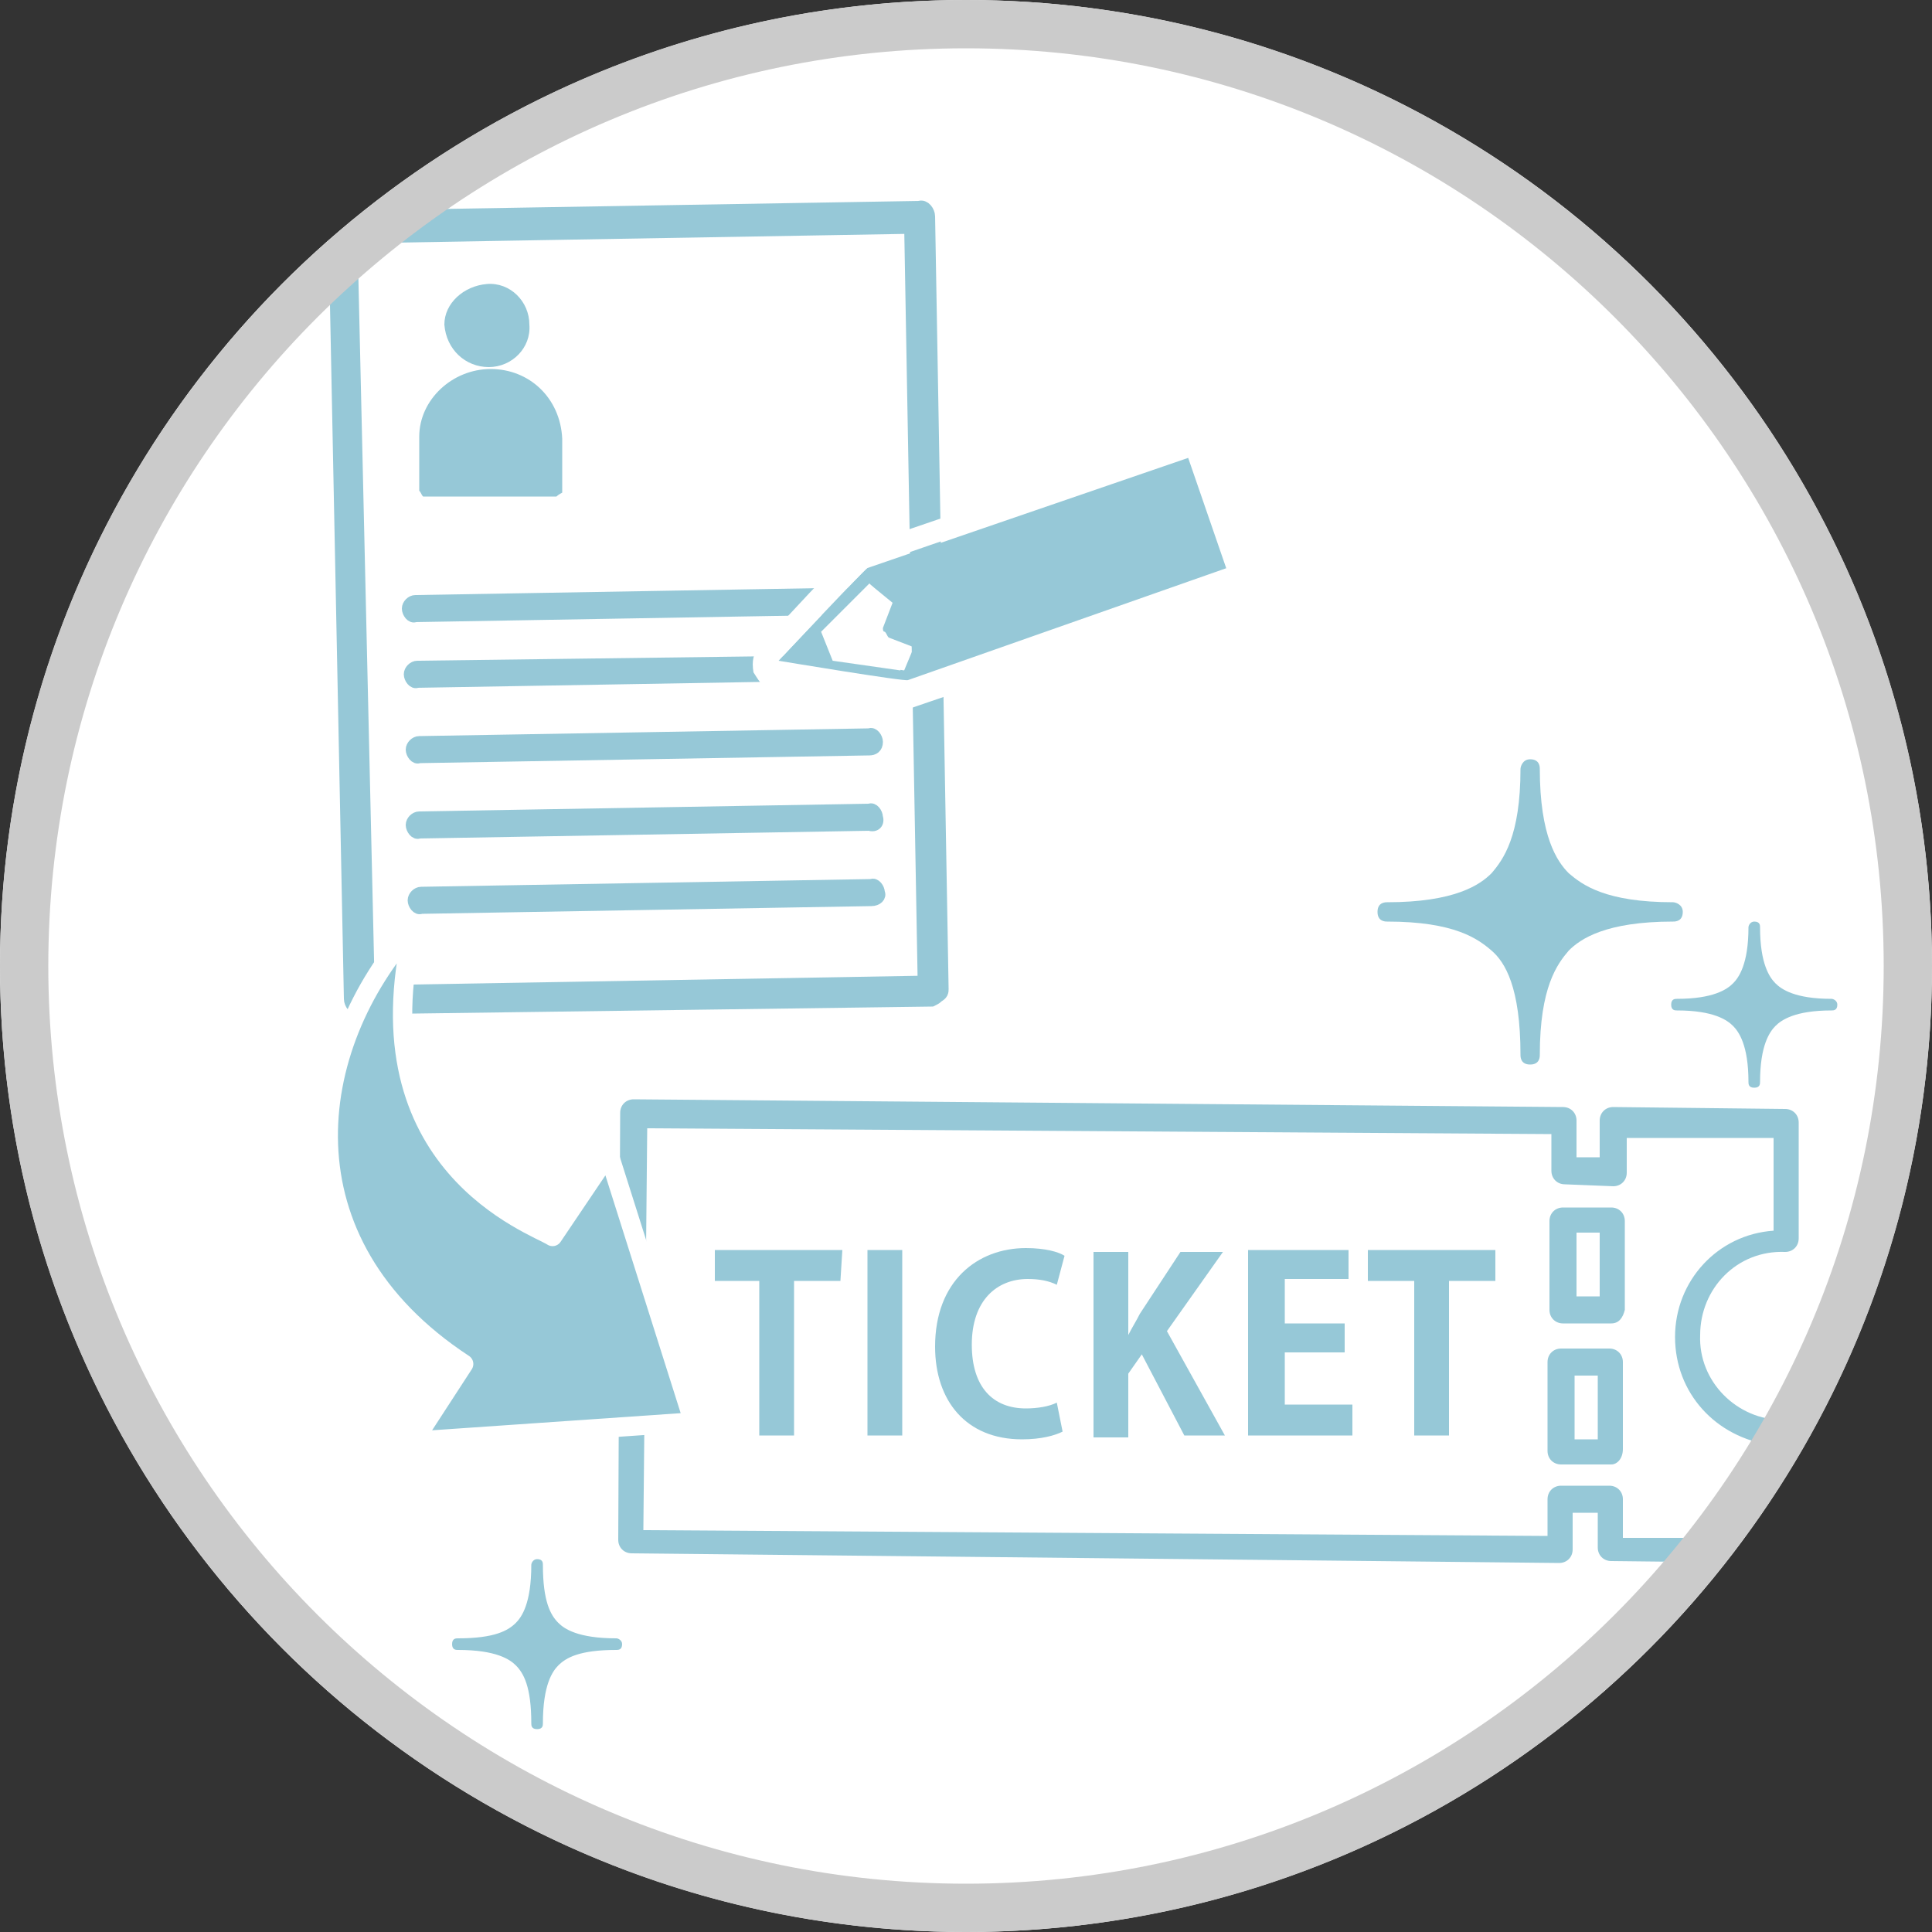 <?xml version="1.0" encoding="utf-8"?>
<!-- Generator: Adobe Illustrator 26.0.3, SVG Export Plug-In . SVG Version: 6.00 Build 0)  -->
<svg version="1.1" id="レイヤー_1" xmlns="http://www.w3.org/2000/svg" xmlns:xlink="http://www.w3.org/1999/xlink" x="0px"
	 y="0px" viewBox="0 0 100 100" style="enable-background:new 0 0 100 100;" xml:space="preserve">
<rect x="0" y="0" width="100" height="100" fill="#333333" stroke="none"/>
<style type="text/css">
	.st0{clip-path:url(#SVGID_00000175311691879760378640000002114871086765858216_);fill:#FFFFFF;}
	.st1{clip-path:url(#SVGID_00000049208928796218602610000012670810405092586938_);}
	.st2{fill:#96C8D7;}
	.st3{clip-path:url(#SVGID_00000151505480126322941580000008501870195456908699_);}
	.st4{fill:#96C8D7;stroke:#96C8D7;stroke-width:0.8;stroke-miterlimit:10;}
	.st5{fill:#96C8D7;stroke:#96C8D7;stroke-width:0.6;stroke-miterlimit:10;}
	.st6{fill:#FFFFFF;}
	.st7{fill:none;stroke:#FFFFFF;stroke-linecap:round;stroke-linejoin:round;}
	.st8{fill:#CBCBCB;}
	.st9{fill:#95C7D6;}
</style>
<g>
	<g>
		<g>
			<defs>
				<circle id="SVGID_1_" cx="50" cy="50" r="50"/>
			</defs>
			<clipPath id="SVGID_00000062173768651899696530000010407448506202615200_">
				<use xlink:href="#SVGID_1_"  style="overflow:visible;"/>
			</clipPath>
			<path style="clip-path:url(#SVGID_00000062173768651899696530000010407448506202615200_);fill:#FFFFFF;" d="M-10.7-4.1H105v115.7
				H-10.7V-4.1z"/>
		</g>
	</g>
</g>
<g>
	<g>
		<defs>
			<circle id="SVGID_00000101079362929265073280000002244906421743396253_" cx="50" cy="50" r="49.3"/>
		</defs>
		<clipPath id="SVGID_00000121272570030084990480000003602722754197068169_">
			<use xlink:href="#SVGID_00000101079362929265073280000002244906421743396253_"  style="overflow:visible;"/>
		</clipPath>
	</g>
	<g>
		<defs>
			<circle id="SVGID_00000157293392989203300470000010845298050936735656_" cx="50" cy="50" r="49.3"/>
		</defs>
		<clipPath id="SVGID_00000178888691403227348020000016013867473590316704_">
			<use xlink:href="#SVGID_00000157293392989203300470000010845298050936735656_"  style="overflow:visible;"/>
		</clipPath>
		<g style="clip-path:url(#SVGID_00000178888691403227348020000016013867473590316704_);">
			<path class="st2" d="M92.3,80.9l-8.9-0.1c-0.4,0-0.7-0.3-0.7-0.7v-1.8h-1.3v1.9c0,0.4-0.3,0.7-0.7,0.7l-48-0.5
				c-0.4,0-0.7-0.3-0.7-0.7l0.1-22.1c0-0.4,0.3-0.7,0.7-0.7l48.1,0.4c0.4,0,0.7,0.3,0.7,0.7v1.9h1.2V58c0-0.4,0.3-0.7,0.7-0.7
				l8.9,0.1c0.4,0,0.7,0.3,0.7,0.7v6c0,0.4-0.3,0.7-0.7,0.7c-2.5-0.1-4.4,1.9-4.4,4.3c-0.1,2.4,1.9,4.4,4.3,4.4
				c0.4,0,0.7,0.3,0.7,0.7v6.1C92.9,80.6,92.6,81,92.3,80.9z M84,79.6h7.6l0.1-4.8c-2.9-0.4-5-2.7-5-5.6s2.2-5.3,5.1-5.5v-4.8h-7.6
				v1.8c0,0.4-0.3,0.7-0.7,0.7L81,61.3c-0.4,0-0.7-0.3-0.7-0.7v-1.9l-46.8-0.3l-0.2,20.8l46.8,0.3v-1.9c0-0.4,0.3-0.7,0.7-0.7h2.5
				c0.4,0,0.7,0.3,0.7,0.7V79.6z M83.4,75.8h-2.6c-0.4,0-0.7-0.3-0.7-0.7v-4.6c0-0.4,0.3-0.7,0.7-0.7h2.5c0.4,0,0.7,0.3,0.7,0.7V75
				C84,75.5,83.7,75.8,83.4,75.8z M81.5,74.5h1.2v-3.3h-1.2V74.5z M83.4,68.5h-2.5c-0.4,0-0.7-0.3-0.7-0.7v-4.6
				c0-0.4,0.3-0.7,0.7-0.7h2.5c0.4,0,0.7,0.3,0.7,0.7v4.6C84,68.2,83.8,68.5,83.4,68.5z M81.6,67.1h1.2v-3.3h-1.2V67.1z"/>
			<g>
				<path class="st2" d="M43.5,66.3h-2.4v8h-1.8v-8H37v-1.6h6.6L43.5,66.3L43.5,66.3z"/>
				<path class="st2" d="M44.9,64.7h1.8v9.6h-1.8V64.7z"/>
				<path class="st2" d="M55,74.1c-0.4,0.2-1.1,0.4-2.1,0.4c-2.9,0-4.5-2-4.5-4.8c0-3.4,2.2-5.1,4.7-5.1c1,0,1.7,0.2,2,0.4l-0.4,1.5
					c-0.4-0.2-0.9-0.3-1.5-0.3c-1.6,0-2.9,1.1-2.9,3.4c0,2.2,1.1,3.3,2.8,3.3c0.6,0,1.2-0.1,1.6-0.3L55,74.1z"/>
				<path class="st2" d="M63.4,74.3h-2.1l-2.2-4.2l-0.7,1v3.3h-1.8v-9.6h1.8v4.3l0,0c0.2-0.4,0.4-0.7,0.6-1.1l2.1-3.2h2.2l-2.9,4.1
					L63.4,74.3z"/>
				<path class="st2" d="M70,74.3h-5.4v-9.6h5.2v1.5h-3.3v2.3h3.1V70h-3.1v2.7H70V74.3z"/>
				<path class="st2" d="M77.4,66.3H75v8h-1.8v-8h-2.4v-1.6h6.6C77.4,64.7,77.4,66.3,77.4,66.3z"/>
			</g>
		</g>
	</g>
	<g>
		<defs>
			<circle id="SVGID_00000072282436371980159340000018250853493745414788_" cx="50" cy="50" r="49.3"/>
		</defs>
		<clipPath id="SVGID_00000030455350006579648070000016770424292447761032_">
			<use xlink:href="#SVGID_00000072282436371980159340000018250853493745414788_"  style="overflow:visible;"/>
		</clipPath>
		<g style="clip-path:url(#SVGID_00000030455350006579648070000016770424292447761032_);">
			<g>
				<path class="st4" d="M18.6,52.1c-0.2,0.1-0.4-0.2-0.4-0.4l-0.8-39.9c0-0.1,0-0.2,0.2-0.3c0.1-0.1,0.1-0.1,0.3-0.2l29.7-0.5
					c0.2-0.1,0.4,0.2,0.4,0.4l0.7,40c0,0.1,0,0.2-0.2,0.3c-0.1,0.1-0.1,0.1-0.3,0.2L18.6,52.1z M18.1,12.2L19,51.4l28.9-0.5
					l-0.7-39.2L18.1,12.2z"/>
				<path class="st2" d="M25.3,19c1.2,0,2.2-1,2.1-2.2c0-1.2-1-2.2-2.2-2.1c-1.2,0.1-2.2,1-2.2,2.1C23.1,18.1,24.1,19,25.3,19z"/>
				<path class="st2" d="M25.4,19.1c-2,0-3.7,1.6-3.7,3.5l0,2.8c0.1,0.1,0.1,0.2,0.2,0.3l6.9,0c0.1-0.1,0.3-0.2,0.3-0.2l0-2.8
					C29,20.6,27.4,19.1,25.4,19.1z"/>
				<path class="st5" d="M45.1,46.6L21.8,47c-0.2,0.1-0.4-0.2-0.4-0.4c0-0.2,0.2-0.4,0.4-0.4l23.3-0.4c0.2-0.1,0.4,0.2,0.4,0.4
					C45.6,46.4,45.4,46.6,45.1,46.6z"/>
				<path class="st5" d="M45,42.7l-23.3,0.4c-0.2,0.1-0.4-0.2-0.4-0.4c0-0.2,0.2-0.4,0.4-0.4l23.3-0.4c0.2-0.1,0.4,0.2,0.4,0.4
					C45.5,42.6,45.3,42.8,45,42.7z"/>
				<path class="st5" d="M45,38.8l-23.3,0.4c-0.2,0.1-0.4-0.2-0.4-0.4c0-0.2,0.2-0.4,0.4-0.4l23.3-0.4c0.2-0.1,0.4,0.2,0.4,0.4
					C45.4,38.7,45.2,38.8,45,38.8z"/>
				<path class="st5" d="M45,34.9l-23.4,0.4c-0.2,0.1-0.4-0.2-0.4-0.4c0-0.2,0.2-0.4,0.4-0.4l23.3-0.3c0.2-0.1,0.4,0.2,0.4,0.4
					C45.5,34.8,45.2,34.9,45,34.9z"/>
				<path class="st5" d="M44.8,31.5l-23.3,0.4c-0.2,0.1-0.4-0.2-0.4-0.4c0-0.2,0.2-0.4,0.4-0.4l23.3-0.4c0.2-0.1,0.4,0.2,0.4,0.4
					C45.2,31.3,45.1,31.5,44.8,31.5z"/>
			</g>
			<path class="st2" d="M63.5,29.5l-2-5.8l-16.6,5.7c-0.1,0-4.7,4.9-4.7,4.9s6.5,1.1,6.7,1L63.5,29.5z M42.6,32.8l2.5-2.5l1.1,0.9
				l-0.5,1.3c0,0.1,0,0.2,0.1,0.2c0.1,0.1,0.1,0.2,0.2,0.3l1.3,0.5l-0.5,1.2l-3.5-0.5L42.6,32.8z"/>
			<path class="st6" d="M61.5,23.6l2,5.8l-16.5,5.8c-0.1,0.1-6.7-1-6.7-1s4.6-4.9,4.7-4.9L61.5,23.6 M43.1,34.2l3.5,0.5l0.5-1.2
				L45.8,33c-0.1,0-0.2-0.2-0.2-0.3c-0.1-0.1-0.1-0.2-0.1-0.2l0.5-1.3L45,30.2l-2.5,2.5L43.1,34.2 M61.9,22.5
				c-0.2-0.2-0.6-0.1-0.8,0.1l-16.4,5.6c-0.5,0.1-1.1,0.6-5.4,5.3c-0.3,0.3-0.4,0.7-0.3,1.3c0.2,0.3,0.4,0.7,0.8,0.9
				c0.1,0,0.1,0,0.2,0c6.5,1.1,6.9,1.1,7.3,0.9L64,30.9c0.3-0.2,0.5-0.4,0.7-0.7c0.2-0.2,0.2-0.7,0.1-0.9l-2-5.8
				C62.5,22.9,62.2,22.6,61.9,22.5L61.9,22.5z"/>
		</g>
		<g style="clip-path:url(#SVGID_00000030455350006579648070000016770424292447761032_);">
			<g>
				<path class="st2" d="M24,70.6l-2.6,4l14.5-1l-4.4-13.9L28.6,64c-0.9-0.6-10.1-3.7-7.2-16C15.8,54.2,14.4,64.3,24,70.6z"/>
			</g>
			<g>
				<path class="st7" d="M24,70.6l-2.6,4l14.5-1l-4.4-13.9L28.6,64c-0.9-0.6-10.1-3.7-7.2-16C15.8,54.2,14.4,64.3,24,70.6z"/>
			</g>
		</g>
	</g>
</g>
<path class="st8" d="M50,2.5c26.2,0,47.5,21.3,47.5,47.5S76.2,97.5,50,97.5S2.5,76.2,2.5,50S23.8,2.5,50,2.5 M50,0
	C22.4,0,0,22.4,0,50s22.4,50,50,50s50-22.4,50-50S77.6,0,50,0z"/>
<path class="st9" d="M71.8,47.7c3.5,0,4.7,0.9,5.4,1.5s1.5,1.9,1.5,5.4c0,0.1,0,0.5,0.5,0.5s0.5-0.4,0.5-0.5c0-3.5,0.9-4.7,1.5-5.4
	c0.6-0.6,1.9-1.5,5.4-1.5c0.1,0,0.5,0,0.5-0.5c0-0.4-0.4-0.5-0.5-0.5c-3.5,0-4.7-0.9-5.4-1.5c-0.6-0.6-1.5-1.9-1.5-5.4
	c0-0.1,0-0.5-0.5-0.5c-0.4,0-0.5,0.4-0.5,0.5c0,3.5-0.9,4.7-1.5,5.4c-0.6,0.6-1.9,1.5-5.4,1.5c-0.1,0-0.5,0-0.5,0.5
	S71.7,47.7,71.8,47.7z"/>
<path class="st9" d="M86.8,52.3c1.9,0,2.6,0.5,2.9,0.8s0.8,1,0.8,2.9c0,0.1,0,0.3,0.3,0.3s0.3-0.2,0.3-0.3c0-1.9,0.5-2.6,0.8-2.9
	s1-0.8,2.9-0.8c0.1,0,0.3,0,0.3-0.3c0-0.2-0.2-0.3-0.3-0.3c-1.9,0-2.6-0.5-2.9-0.8s-0.8-1-0.8-2.9c0-0.1,0-0.3-0.3-0.3
	c-0.2,0-0.3,0.2-0.3,0.3c0,1.9-0.5,2.6-0.8,2.9c-0.3,0.3-1,0.8-2.9,0.8c-0.1,0-0.3,0-0.3,0.3S86.7,52.3,86.8,52.3z"/>
<path class="st9" d="M23.7,85.4c2,0,2.7,0.5,3,0.8c0.4,0.4,0.8,1.1,0.8,3c0,0.1,0,0.3,0.3,0.3s0.3-0.2,0.3-0.3c0-2,0.5-2.7,0.8-3
	c0.4-0.4,1.1-0.8,3-0.8c0.1,0,0.3,0,0.3-0.3c0-0.2-0.2-0.3-0.3-0.3c-2,0-2.7-0.5-3-0.8c-0.4-0.4-0.8-1.1-0.8-3c0-0.1,0-0.3-0.3-0.3
	c-0.2,0-0.3,0.2-0.3,0.3c0,2-0.5,2.7-0.8,3c-0.4,0.4-1.1,0.8-3,0.8c-0.1,0-0.3,0-0.3,0.3S23.6,85.4,23.7,85.4z"/>
</svg>
